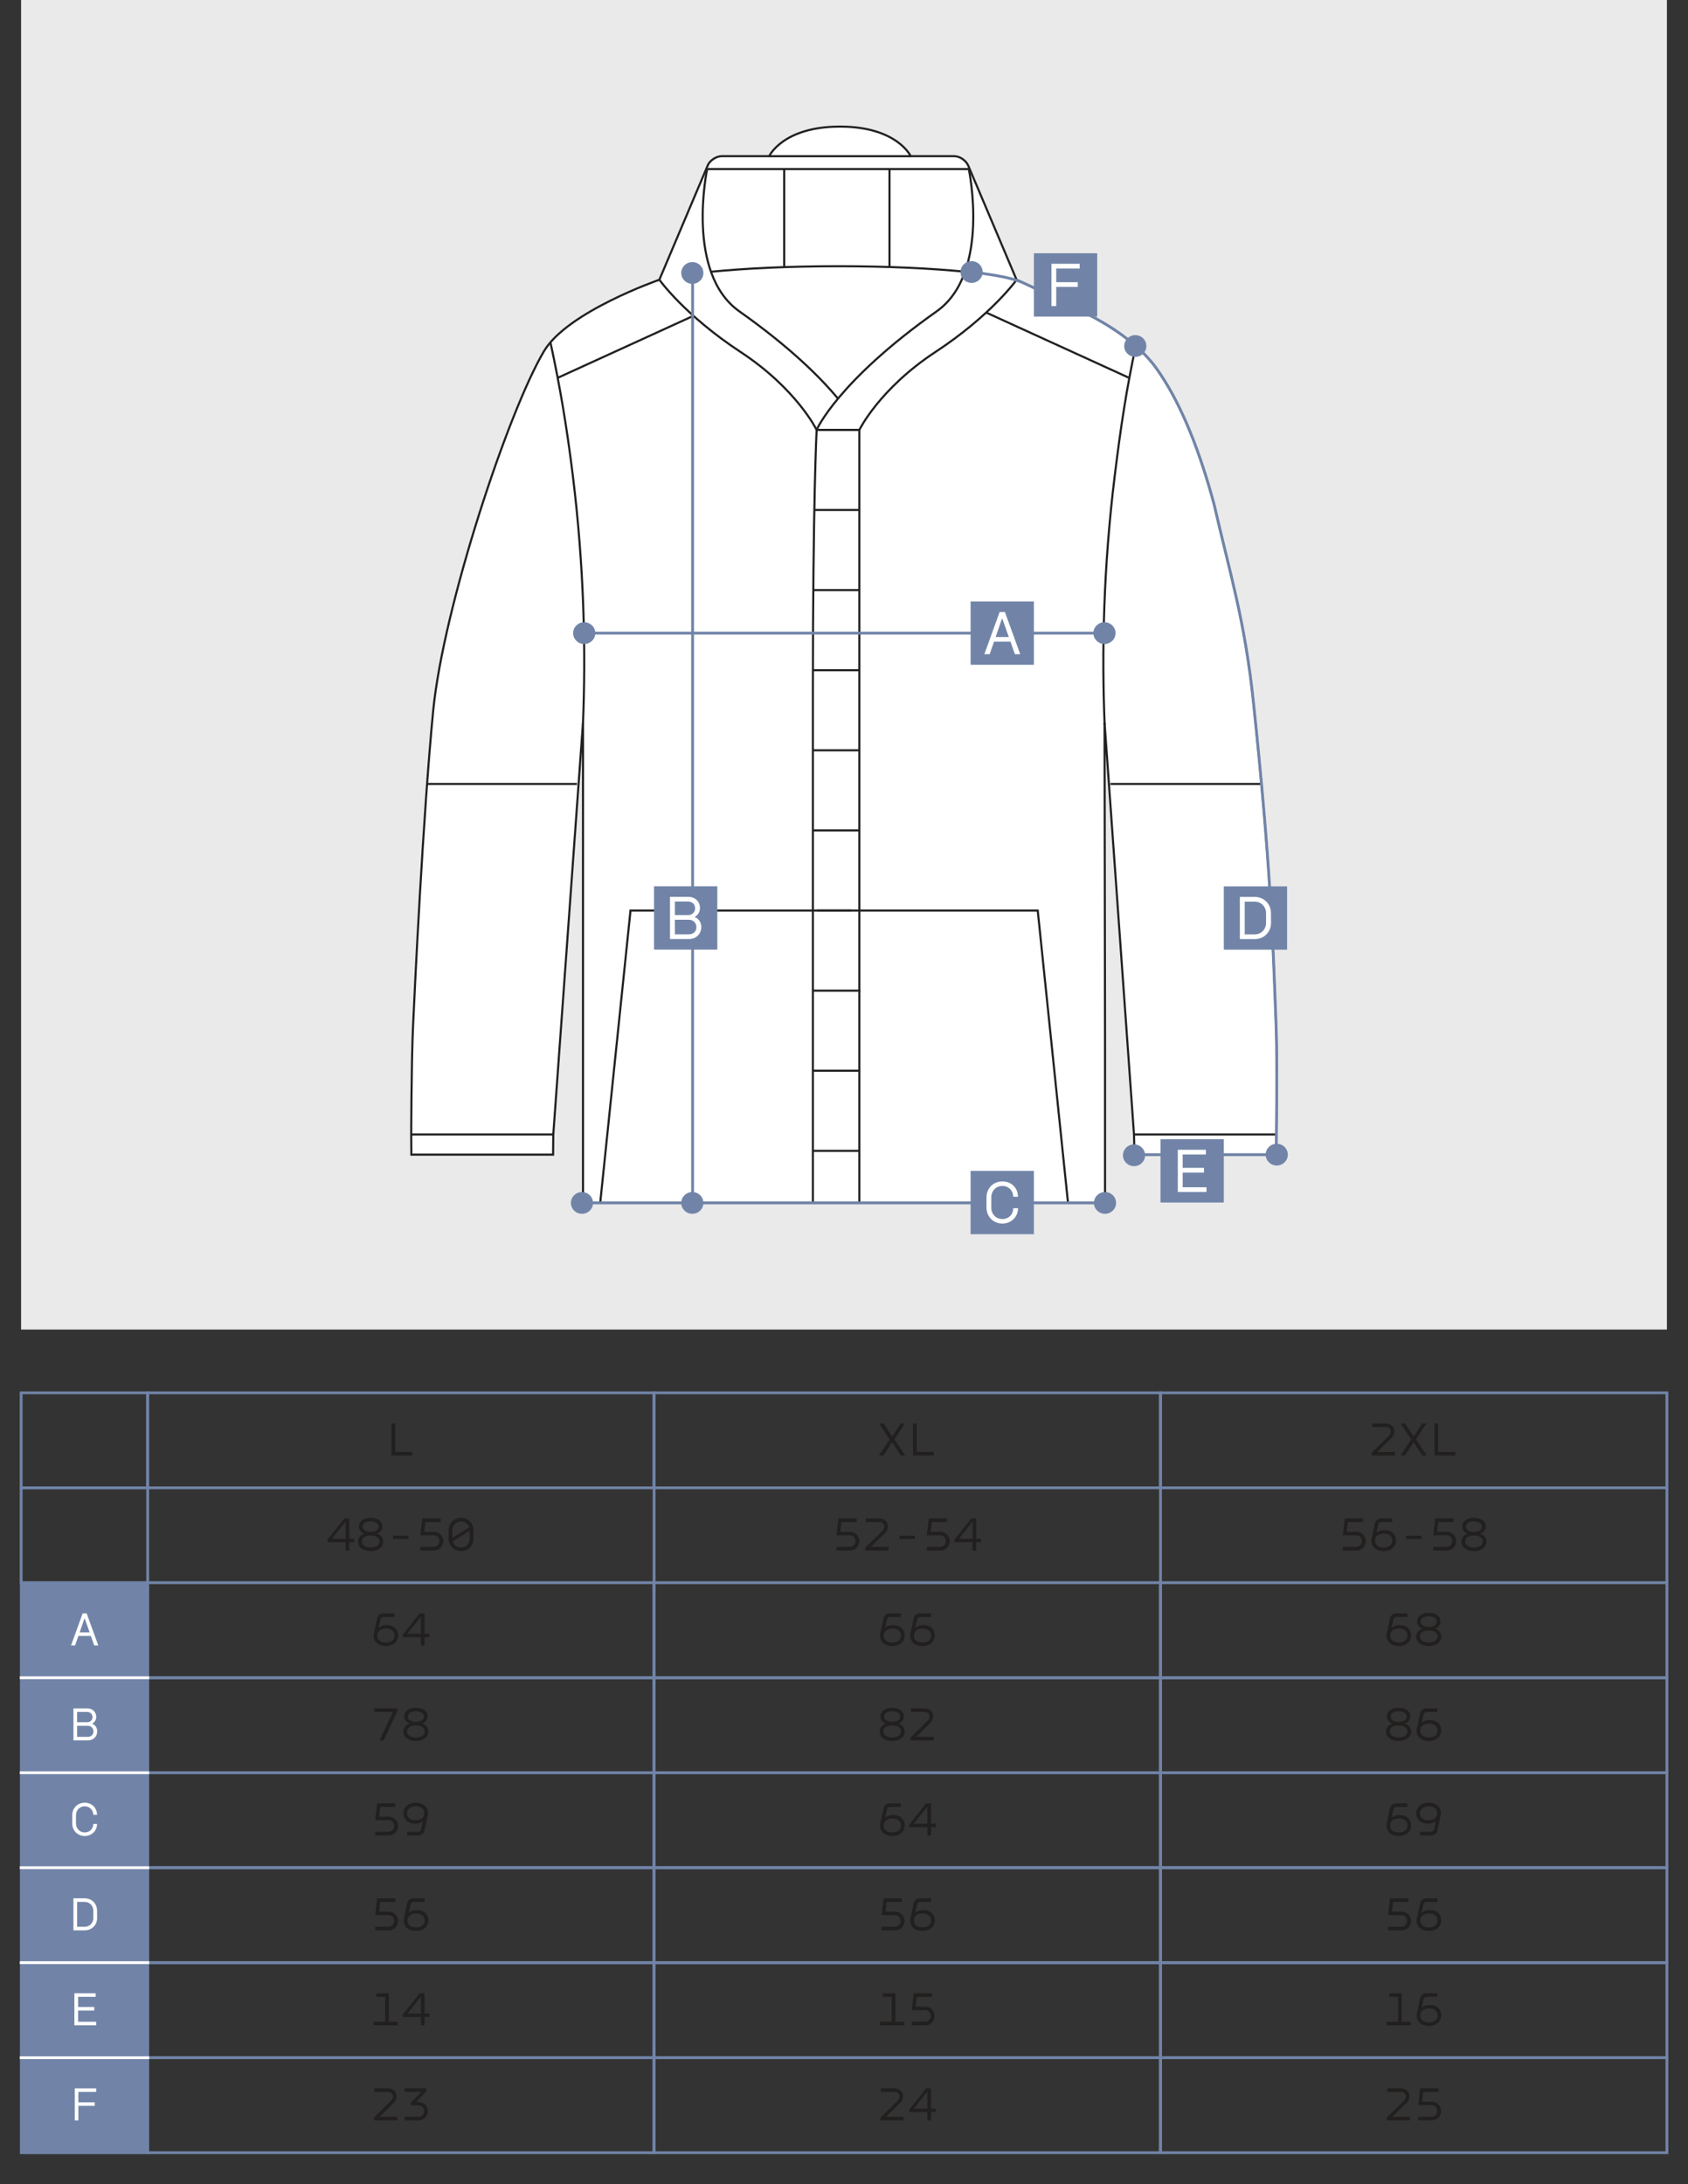 <?xml version="1.0" encoding="UTF-8"?> <svg xmlns="http://www.w3.org/2000/svg" id="_Слой_1" data-name="Слой_1" version="1.1" viewBox="0 0 600 776.25"><rect x="0" y="0" width="600" height="776.25" fill="#333333" stroke="none"/><defs><style> .st0 { fill: #221f1f; } .st1, .st2, .st3, .st4 { stroke-miterlimit: 10; } .st1, .st2, .st4 { fill: none; } .st1, .st3 { stroke: #212121; stroke-width: .75px; } .st5, .st3 { fill: #fff; } .st2 { stroke: #fff; } .st4 { stroke: #7184a8; } .st6 { fill: #7184a8; } .st7 { fill: #eaeaea; } </style></defs><rect class="st7" x="7.5" width="585" height="472.5"></rect><g><path class="st3" d="M453.62,410.34h-50.38l-.16-7.16-10.47-146.4v.1-.09s.18,114.72.18,114.72v55.99h-185.56v-170.71c-2.2,30.51-4.4,61.02-6.6,91.53-1.32,18.29-2.64,36.57-3.96,54.86-.02,2.39-.05,4.78-.07,7.17h-50.38l-.05-7.17s.05-24.73.63-38.15c.57-12.82,3.6-75.88,7.19-112.57,3.6-36.68,26.65-106.23,39.37-127.65,8.37-14.09,41.01-25.39,41.01-25.39l17.16-40.55c.76-1.91,3.12-3.37,5.01-3.37h16.87s4.85-10.51,25.15-10.51,25.15,10.51,25.15,10.51h15.45c1.9,0,4.15,1.41,5.01,3.37l17.17,40.55s8.27,3.7,25.19,12.2c6.64,3.35,17.9,10.07,24.42,19.17,7.45,10.38,14.45,25.8,20.51,48.14,6.01,26.03,11.03,41.79,14.06,70.62,6.12,58.2,6.89,83.54,8.1,116.14.43,11.65,0,44.64,0,44.64Z"></path><path class="st1" d="M195.69,121.85c3.25,14.97,5.75,29.59,7.89,46.92,4.06,32.83,4.7,62.78,3.62,88.89"></path><path class="st1" d="M403.71,122.97c-3.25,14.97-5.3,28.47-7.44,45.8-4.06,32.83-4.7,62.78-3.62,88.89"></path><path class="st1" d="M290.27,152.78s-1.33,25.4-1.33,93.27v181.31"></path><line class="st1" x1="305.46" y1="427.36" x2="305.46" y2="152.78"></line><line class="st1" x1="146.18" y1="403.18" x2="196.68" y2="403.18"></line><path class="st1" d="M290.41,152.78h15.05s7.09-14.58,27.05-27.7c19.96-13.12,28.84-25.65,28.84-25.65"></path><path class="st1" d="M305.32,152.78h-15.05s-7.09-14.58-27.05-27.7c-19.96-13.12-28.84-25.65-28.84-25.65"></path><line class="st1" x1="289.67" y1="181.24" x2="305.46" y2="181.24"></line><line class="st1" x1="289.09" y1="209.71" x2="305.46" y2="209.71"></line><line class="st1" x1="288.94" y1="238.18" x2="305.46" y2="238.18"></line><line class="st1" x1="288.94" y1="266.65" x2="305.32" y2="266.65"></line><line class="st1" x1="289.13" y1="295.12" x2="305.36" y2="295.12"></line><polyline class="st1" points="302.56 323.59 285.69 323.59 224.11 323.59 213.36 427.36"></polyline><polyline class="st1" points="290.41 323.59 307.28 323.59 368.86 323.59 379.61 427.36"></polyline><line class="st1" x1="288.72" y1="352.06" x2="305.82" y2="352.06"></line><line class="st1" x1="288.94" y1="380.52" x2="305.46" y2="380.52"></line><line class="st1" x1="288.94" y1="408.99" x2="305.46" y2="408.99"></line><line class="st1" x1="151.77" y1="278.61" x2="205.06" y2="278.61"></line><line class="st1" x1="453.58" y1="403.18" x2="403.09" y2="403.18"></line><line class="st1" x1="448" y1="278.61" x2="394.71" y2="278.61"></line><line class="st1" x1="198.36" y1="134.22" x2="246.47" y2="112.24"></line><line class="st1" x1="401.21" y1="134.22" x2="350.54" y2="111.08"></line><line class="st1" x1="278.73" y1="60.07" x2="278.73" y2="95"></line><line class="st1" x1="316.17" y1="60.07" x2="316.17" y2="94.96"></line><path class="st1" d="M290.27,152.78s7.36-17.18,42.65-42.12c19.32-13.65,11.44-50.58,11.44-50.58"></path><path class="st1" d="M297.86,141.66c-6.18-7.44-16.93-18.2-35.06-31.01-19.32-13.65-11.44-50.58-11.44-50.58"></path><line class="st1" x1="251.36" y1="60.07" x2="344.36" y2="60.07"></line><path class="st1" d="M343.11,96.57c-12.25-1.22-27.97-1.96-45.11-1.96s-33.09.75-45.38,1.98"></path><line class="st3" x1="323.72" y1="55.51" x2="273.43" y2="55.51"></line></g><path class="st4" d="M403.25,410.34h50.38s.43-32.99,0-44.64c-1.21-32.6-1.98-57.94-8.1-116.14-3.03-28.83-8.05-44.59-14.06-70.62-6.06-22.34-13.06-37.76-20.51-48.14-6.53-9.1-17.78-15.83-24.42-19.17-11.25-5.66-18.68-9.19-22.4-10.92-1.82-.85-5.37-2.43-18.79-4.04"></path><line class="st4" x1="208.58" y1="225" x2="392.58" y2="225"></line><line class="st4" x1="246.18" y1="426.22" x2="246.18" y2="97.01"></line><line class="st4" x1="206.86" y1="427.5" x2="392.77" y2="427.5"></line><ellipse class="st6" cx="392.58" cy="225" rx="3.94" ry="3.87"></ellipse><ellipse class="st6" cx="207.66" cy="225" rx="3.94" ry="3.87"></ellipse><ellipse class="st6" cx="345.35" cy="96.67" rx="3.94" ry="3.87"></ellipse><ellipse class="st6" cx="403.54" cy="122.97" rx="3.94" ry="3.87"></ellipse><ellipse class="st6" cx="246.09" cy="97.01" rx="3.94" ry="3.87"></ellipse><ellipse class="st6" cx="246.09" cy="427.5" rx="3.94" ry="3.87"></ellipse><ellipse class="st6" cx="206.86" cy="427.5" rx="3.94" ry="3.87"></ellipse><ellipse class="st6" cx="403.09" cy="410.57" rx="3.94" ry="3.87"></ellipse><ellipse class="st6" cx="453.82" cy="410.34" rx="3.94" ry="3.87"></ellipse><ellipse class="st6" cx="392.77" cy="427.5" rx="3.94" ry="3.87"></ellipse><g><rect class="st6" x="412.5" y="404.86" width="22.5" height="22.5"></rect><path class="st5" d="M418.66,408.61h9.96v1.68h-8.24v4.75h7.57v1.68h-7.57v5.22h8.46v1.68h-10.19v-15Z"></path></g><g><rect class="st6" x="435" y="315" width="22.5" height="22.5"></rect><path class="st5" d="M451.77,324.55l.02,3.4c.02,3.22-2.42,5.8-5.82,5.8h-5.26v-15h5.26c3.4,0,5.8,2.57,5.8,5.8ZM442.43,320.43v11.64h3.54c2.4,0,4.05-1.86,4.05-4.12v-3.4c0-2.24-1.66-4.12-4.05-4.12h-3.54Z"></path></g><g><rect class="st6" x="345" y="213.75" width="22.5" height="22.5"></rect><path class="st5" d="M359.16,228.04h-5.84l-1.54,4.46h-1.9l5.44-15h1.88l5.44,15h-1.9l-1.57-4.46ZM358.58,226.39l-2.31-6.54h-.11l-2.26,6.54h4.68Z"></path></g><g><rect class="st6" x="367.5" y="90" width="22.5" height="22.5"></rect><path class="st5" d="M373.74,93.75h10.03v1.68h-8.33v4.86h7.66v1.66h-7.66v6.81h-1.7v-15Z"></path></g><g><rect class="st6" x="232.47" y="314.97" width="22.5" height="22.5"></rect><path class="st5" d="M244.67,318.72c2.31,0,4.14,1.61,4.14,3.96,0,1.37-.65,2.51-1.86,3.16v.07c1.48.6,2.33,1.93,2.33,3.58,0,2.37-1.84,4.23-4.32,4.23h-6.81v-15h6.52ZM244.61,325.21c1.41,0,2.48-1.03,2.48-2.4,0-1.43-1.12-2.42-2.48-2.42h-4.72v4.81h4.72ZM244.96,332.04c1.48,0,2.58-1.07,2.58-2.55s-1.14-2.62-2.64-2.62h-5.02v5.17h5.08Z"></path></g><g><rect class="st6" x="345" y="416.11" width="22.5" height="22.5"></rect><path class="st5" d="M350.65,429.19v-3.66c0-3.25,2.41-5.67,5.65-5.67s5.52,2.31,5.54,5.45h-1.68c-.02-2.22-1.7-3.84-3.86-3.84-2.26,0-3.94,1.72-3.94,4.05v3.66c0,2.33,1.68,4.05,3.94,4.05s3.84-1.68,3.86-3.84h1.7c0,3.08-2.41,5.45-5.56,5.45s-5.65-2.41-5.65-5.67Z"></path></g><rect class="st6" x="7.59" y="562.5" width="44.91" height="202.53"></rect><polygon class="st4" points="37.5 562.5 22.55 562.5 7.59 562.5 7.59 630.01 7.59 697.52 7.59 765.03 22.55 765.03 37.5 765.03 52.46 765.03 52.46 697.52 52.46 630.01 52.46 562.5 37.5 562.5"></polygon><path class="st5" d="M26.44,708.38h7.56v1.27h-6.25v3.6h5.75v1.28h-5.75v3.96h6.42v1.28h-7.73v-11.39Z"></path><path class="st5" d="M26.56,742.17h7.62v1.27h-6.32v3.69h5.81v1.26h-5.81v5.17h-1.29v-11.39Z"></path><g><path class="st0" d="M138.23,718.5h3.16v1.28h-8.57v-1.28h4.11v-8.84h-3.13v-1.27h4.42v10.11Z"></path><path class="st0" d="M150.91,715.61h1.75v1.21h-1.75v2.96h-1.31v-2.96h-6.41v-.92l5.98-7.51h1.73v7.22ZM149.61,715.61v-6.07l-4.81,6.07h4.81Z"></path></g><polygon class="st4" points="212.47 697.5 192.47 697.5 172.47 697.5 152.47 697.5 132.47 697.5 112.46 697.5 92.46 697.5 72.46 697.5 52.46 697.5 52.46 708.75 52.46 720 52.46 731.25 72.46 731.25 92.46 731.25 112.46 731.25 132.47 731.25 152.47 731.25 172.47 731.25 192.47 731.25 212.47 731.25 232.47 731.25 232.47 720 232.47 708.75 232.47 697.5 212.47 697.5"></polygon><path class="st0" d="M140.46,505.88v10.11h6.09v1.28h-7.39v-11.39h1.31Z"></path><polygon class="st4" points="212.47 495 192.47 495 172.47 495 152.47 495 132.47 495 112.46 495 92.46 495 72.46 495 52.46 495 52.46 506.25 52.46 517.5 52.46 528.75 72.46 528.75 92.46 528.75 112.46 528.75 132.47 528.75 152.47 528.75 172.47 528.75 192.47 528.75 212.47 528.75 232.47 528.75 232.47 517.5 232.47 506.25 232.47 495 212.47 495"></polygon><g><path class="st0" d="M124.14,546.86h1.75v1.21h-1.75v2.96h-1.31v-2.96h-6.41v-.92l5.98-7.51h1.73v7.22ZM122.83,546.86v-6.07l-4.81,6.07h4.81Z"></path><path class="st0" d="M129.49,545.06v-.03c-1.22-.46-1.9-1.41-1.9-2.55,0-1.95,1.84-3.06,4.15-3.06s4.18,1.09,4.18,3.06c0,1.14-.68,2.09-1.92,2.55v.03c1.36.44,2.21,1.45,2.21,2.8,0,2.12-1.99,3.37-4.47,3.37s-4.44-1.26-4.44-3.37c0-1.29.78-2.33,2.19-2.8ZM131.74,549.97c1.8,0,3.16-.78,3.16-2.16s-1.38-2.12-3.16-2.12-3.13.75-3.13,2.12,1.39,2.16,3.13,2.16ZM131.76,544.43c1.6,0,2.86-.65,2.86-1.87s-1.22-1.89-2.87-1.89-2.84.66-2.84,1.89,1.26,1.85,2.86,1.87Z"></path><path class="st0" d="M145.22,545.75v1.17h-5.51v-1.17h5.51Z"></path><path class="st0" d="M156.63,540.91h-5.42l-.39,3.47h3.33c2.16,0,3.4,1.58,3.4,3.31s-1.26,3.33-3.4,3.33h-4.73v-1.28h4.69c1.27,0,2.06-.95,2.07-2.06.02-1.09-.77-2.07-2.07-2.07h-4.67l.68-5.98h6.51v1.27Z"></path><path class="st0" d="M163.88,551.24c-2.53,0-4.42-1.9-4.42-4.47v-2.89c0-2.57,1.89-4.47,4.42-4.47s4.4,1.9,4.4,4.47l.02,2.89c.02,2.57-1.89,4.47-4.42,4.47ZM166.79,542.8c-.41-1.26-1.53-2.11-2.91-2.11-1.75,0-3.08,1.36-3.08,3.2v2.65l5.98-3.74ZM163.88,549.97c1.75,0,3.08-1.36,3.08-3.2v-2.79l-6.02,3.77c.37,1.31,1.51,2.21,2.94,2.21Z"></path></g><g><path class="st0" d="M140.56,642.16h-5.42l-.39,3.47h3.33c2.16,0,3.4,1.58,3.4,3.31s-1.26,3.33-3.4,3.33h-4.73v-1.28h4.69c1.27,0,2.06-.95,2.07-2.06.02-1.09-.77-2.07-2.07-2.07h-4.67l.68-5.98h6.51v1.27Z"></path><path class="st0" d="M152.02,645.25l-1.12,5.2c-.24,1.12-.99,1.82-2.46,1.82h-3.72v-1.28h3.71c.66,0,1.1-.25,1.26-.92l.65-2.86h-.05c-.75.58-1.75.9-2.74.9-2.5.02-4.16-1.45-4.16-3.69s1.84-3.76,4.35-3.76c2.67,0,4.4,1.5,4.4,3.72,0,.29-.03.58-.1.85ZM147.72,641.94c-1.82,0-3.04.97-3.04,2.5s1.24,2.46,3.06,2.46,3.09-.93,3.09-2.5-1.14-2.46-3.11-2.46Z"></path></g><polygon class="st4" points="212.47 630 192.47 630 172.47 630 152.47 630 132.47 630 112.46 630 92.46 630 72.46 630 52.46 630 52.46 641.25 52.46 652.5 52.46 663.75 72.46 663.75 92.46 663.75 112.46 663.75 132.47 663.75 152.47 663.75 172.47 663.75 192.47 663.75 212.47 663.75 232.47 663.75 232.47 652.5 232.47 641.25 232.47 630 212.47 630"></polygon><g><path class="st0" d="M140.56,675.91h-5.42l-.39,3.47h3.33c2.16,0,3.4,1.58,3.4,3.31s-1.26,3.33-3.4,3.33h-4.73v-1.28h4.69c1.27,0,2.06-.95,2.07-2.06.02-1.09-.77-2.07-2.07-2.07h-4.67l.68-5.98h6.51v1.27Z"></path><path class="st0" d="M143.62,681.65l1.12-5.2c.24-1.12.99-1.82,2.46-1.82h3.72v1.27h-3.71c-.66,0-1.1.25-1.26.92l-.65,2.86h.05c.75-.58,1.75-.9,2.74-.9,2.5-.02,4.16,1.44,4.16,3.69s-1.84,3.76-4.35,3.76c-2.67,0-4.4-1.5-4.4-3.72,0-.29.03-.58.1-.85ZM147.92,684.97c1.82,0,3.04-.97,3.04-2.5s-1.24-2.46-3.06-2.46-3.09.93-3.09,2.5,1.14,2.46,3.11,2.46Z"></path></g><polygon class="st4" points="212.47 663.75 192.47 663.75 172.47 663.75 152.47 663.75 132.47 663.75 112.46 663.75 92.46 663.75 72.46 663.75 52.46 663.75 52.46 675 52.46 686.25 52.46 697.5 72.46 697.5 92.46 697.5 112.46 697.5 132.47 697.5 152.47 697.5 172.47 697.5 192.47 697.5 212.47 697.5 232.47 697.5 232.47 686.25 232.47 675 232.47 663.75 212.47 663.75"></polygon><g><path class="st0" d="M132.91,580.4l1.12-5.2c.24-1.12.99-1.82,2.46-1.82h3.72v1.27h-3.71c-.66,0-1.1.25-1.26.92l-.65,2.86h.05c.75-.58,1.75-.9,2.74-.9,2.5-.02,4.16,1.44,4.16,3.69s-1.84,3.76-4.35,3.76c-2.67,0-4.4-1.5-4.4-3.72,0-.29.03-.58.1-.85ZM137.21,583.72c1.82,0,3.04-.97,3.04-2.5s-1.24-2.46-3.06-2.46-3.09.93-3.09,2.5,1.14,2.46,3.11,2.46Z"></path><path class="st0" d="M150.91,580.61h1.75v1.21h-1.75v2.96h-1.31v-2.96h-6.41v-.92l5.98-7.51h1.73v7.22ZM149.61,580.61v-6.07l-4.81,6.07h4.81Z"></path></g><polygon class="st4" points="212.47 562.46 192.47 562.46 172.47 562.46 152.47 562.46 132.47 562.46 112.46 562.46 92.46 562.46 72.46 562.46 52.46 562.46 52.46 573.73 52.46 584.99 52.46 596.25 72.46 596.25 92.46 596.25 112.46 596.25 132.47 596.25 152.47 596.25 172.47 596.25 192.47 596.25 212.47 596.25 232.47 596.25 232.47 584.99 232.47 573.73 232.47 562.46 212.47 562.46"></polygon><g><path class="st0" d="M136.35,618.52h-1.44l4.76-10.11h-6.58v-1.27h8.11v.99l-4.84,10.4Z"></path><path class="st0" d="M145.56,612.56v-.03c-1.22-.46-1.9-1.41-1.9-2.55,0-1.95,1.84-3.06,4.15-3.06s4.18,1.09,4.18,3.06c0,1.14-.68,2.09-1.92,2.55v.03c1.36.44,2.21,1.45,2.21,2.8,0,2.12-1.99,3.37-4.47,3.37s-4.44-1.26-4.44-3.37c0-1.29.78-2.33,2.19-2.8ZM147.8,617.47c1.8,0,3.16-.78,3.16-2.16s-1.38-2.12-3.16-2.12-3.13.75-3.13,2.12,1.39,2.16,3.13,2.16ZM147.82,611.93c1.6,0,2.86-.65,2.86-1.87s-1.22-1.89-2.87-1.89-2.84.66-2.84,1.89,1.26,1.85,2.86,1.87Z"></path></g><g><path class="st0" d="M139.03,746.52c1.14-1.12.76-3.08-1.19-3.08h-4.76v-1.27h4.79c3.21,0,3.96,3.31,2.04,5.18l-5.01,4.93h6.29v1.28h-8.28v-.99l6.12-6.05Z"></path><path class="st0" d="M147.91,747.03h.85c1.89,0,3.31,1.39,3.31,3.23s-1.44,3.3-3.33,3.3h-4.86v-1.28h4.81c1.16,0,2.06-.88,2.06-2.02s-.9-2.04-2.06-2.04h-2.65v-.93l3.67-3.84h-5.83v-1.27h7.68v.97l-3.65,3.89Z"></path></g><g><path class="st0" d="M318.25,718.5h3.16v1.28h-8.57v-1.28h4.11v-8.84h-3.13v-1.27h4.42v10.11Z"></path><path class="st0" d="M331.28,709.66h-5.42l-.39,3.47h3.33c2.16,0,3.4,1.58,3.4,3.31s-1.26,3.33-3.4,3.33h-4.73v-1.28h4.69c1.27,0,2.06-.95,2.07-2.06.02-1.09-.77-2.07-2.07-2.07h-4.67l.68-5.98h6.51v1.27Z"></path></g><g><path class="st0" d="M317.12,510.51h.03l3.01-4.62h1.5l-3.74,5.61,3.86,5.78h-1.62l-3.04-4.69h-.05l-3.06,4.69h-1.6l3.84-5.71-3.76-5.68h1.61l3.01,4.62Z"></path><path class="st0" d="M325.83,505.88v10.11h6.09v1.28h-7.39v-11.39h1.31Z"></path></g><g><path class="st0" d="M304.51,540.91h-5.42l-.39,3.47h3.33c2.16,0,3.4,1.58,3.4,3.31s-1.26,3.33-3.4,3.33h-4.73v-1.28h4.69c1.27,0,2.06-.95,2.07-2.06.02-1.09-.77-2.07-2.07-2.07h-4.67l.68-5.98h6.51v1.27Z"></path><path class="st0" d="M313.69,543.99c1.14-1.12.76-3.08-1.19-3.08h-4.76v-1.27h4.79c3.21,0,3.96,3.31,2.04,5.18l-5.01,4.93h6.29v1.28h-8.28v-.99l6.12-6.05Z"></path><path class="st0" d="M325.23,545.75v1.17h-5.51v-1.17h5.51Z"></path><path class="st0" d="M336.64,540.91h-5.42l-.39,3.47h3.33c2.16,0,3.4,1.58,3.4,3.31s-1.26,3.33-3.4,3.33h-4.73v-1.28h4.69c1.27,0,2.06-.95,2.07-2.06.02-1.09-.77-2.07-2.07-2.07h-4.67l.68-5.98h6.51v1.27Z"></path><path class="st0" d="M346.99,546.86h1.75v1.21h-1.75v2.96h-1.31v-2.96h-6.41v-.92l5.98-7.51h1.73v7.22ZM345.68,546.86v-6.07l-4.81,6.07h4.81Z"></path></g><g><path class="st0" d="M312.93,647.9l1.12-5.2c.24-1.12.99-1.82,2.46-1.82h3.72v1.27h-3.71c-.66,0-1.1.25-1.26.92l-.65,2.86h.05c.75-.58,1.75-.9,2.74-.9,2.5-.02,4.16,1.44,4.16,3.69s-1.84,3.76-4.35,3.76c-2.67,0-4.4-1.5-4.4-3.72,0-.29.03-.58.1-.85ZM317.23,651.22c1.82,0,3.04-.97,3.04-2.5s-1.24-2.46-3.06-2.46-3.09.93-3.09,2.5,1.14,2.46,3.11,2.46Z"></path><path class="st0" d="M330.93,648.11h1.75v1.21h-1.75v2.96h-1.31v-2.96h-6.41v-.92l5.98-7.51h1.73v7.22ZM329.62,648.11v-6.07l-4.81,6.07h4.81Z"></path></g><g><path class="st0" d="M320.57,675.91h-5.42l-.39,3.47h3.33c2.16,0,3.4,1.58,3.4,3.31s-1.26,3.33-3.4,3.33h-4.73v-1.28h4.69c1.27,0,2.06-.95,2.07-2.06.02-1.09-.77-2.07-2.07-2.07h-4.67l.68-5.98h6.51v1.27Z"></path><path class="st0" d="M323.64,681.65l1.12-5.2c.24-1.12.99-1.82,2.46-1.82h3.72v1.27h-3.71c-.66,0-1.1.25-1.26.92l-.65,2.86h.05c.75-.58,1.75-.9,2.74-.9,2.5-.02,4.16,1.44,4.16,3.69s-1.84,3.76-4.35,3.76c-2.67,0-4.4-1.5-4.4-3.72,0-.29.03-.58.1-.85ZM327.94,684.97c1.82,0,3.04-.97,3.04-2.5s-1.24-2.46-3.06-2.46-3.09.93-3.09,2.5,1.14,2.46,3.11,2.46Z"></path></g><g><path class="st0" d="M312.93,580.4l1.12-5.2c.24-1.12.99-1.82,2.46-1.82h3.72v1.27h-3.71c-.66,0-1.1.25-1.26.92l-.65,2.86h.05c.75-.58,1.75-.9,2.74-.9,2.5-.02,4.16,1.44,4.16,3.69s-1.84,3.76-4.35,3.76c-2.67,0-4.4-1.5-4.4-3.72,0-.29.03-.58.1-.85ZM317.23,583.72c1.82,0,3.04-.97,3.04-2.5s-1.24-2.46-3.06-2.46-3.09.93-3.09,2.5,1.14,2.46,3.11,2.46Z"></path><path class="st0" d="M323.64,580.4l1.12-5.2c.24-1.12.99-1.82,2.46-1.82h3.72v1.27h-3.71c-.66,0-1.1.25-1.26.92l-.65,2.86h.05c.75-.58,1.75-.9,2.74-.9,2.5-.02,4.16,1.44,4.16,3.69s-1.84,3.76-4.35,3.76c-2.67,0-4.4-1.5-4.4-3.72,0-.29.03-.58.1-.85ZM327.94,583.72c1.82,0,3.04-.97,3.04-2.5s-1.24-2.46-3.06-2.46-3.09.93-3.09,2.5,1.14,2.46,3.11,2.46Z"></path></g><g><path class="st0" d="M314.86,612.56v-.03c-1.22-.46-1.9-1.41-1.9-2.55,0-1.95,1.84-3.06,4.15-3.06s4.18,1.09,4.18,3.06c0,1.14-.68,2.09-1.92,2.55v.03c1.36.44,2.21,1.45,2.21,2.8,0,2.12-1.99,3.37-4.47,3.37s-4.44-1.26-4.44-3.37c0-1.29.78-2.33,2.19-2.8ZM317.11,617.47c1.8,0,3.16-.78,3.16-2.16s-1.38-2.12-3.16-2.12-3.13.75-3.13,2.12,1.39,2.16,3.13,2.16ZM317.12,611.93c1.6,0,2.86-.65,2.86-1.87s-1.22-1.89-2.87-1.89-2.84.66-2.84,1.89,1.26,1.85,2.86,1.87Z"></path><path class="st0" d="M329.76,611.49c1.14-1.12.76-3.08-1.19-3.08h-4.76v-1.27h4.79c3.21,0,3.96,3.31,2.04,5.18l-5.01,4.93h6.29v1.28h-8.28v-.99l6.12-6.05Z"></path></g><g><path class="st0" d="M319.05,746.52c1.14-1.12.76-3.08-1.19-3.08h-4.76v-1.27h4.79c3.21,0,3.96,3.31,2.04,5.18l-5.01,4.93h6.29v1.28h-8.28v-.99l6.12-6.05Z"></path><path class="st0" d="M330.93,749.39h1.75v1.21h-1.75v2.96h-1.31v-2.96h-6.41v-.92l5.98-7.51h1.73v7.22ZM329.62,749.39v-6.07l-4.81,6.07h4.81Z"></path></g><g><path class="st0" d="M498.26,718.5h3.16v1.28h-8.57v-1.28h4.11v-8.84h-3.13v-1.27h4.42v10.11Z"></path><path class="st0" d="M503.65,715.4l1.12-5.2c.24-1.12.99-1.82,2.46-1.82h3.72v1.27h-3.71c-.66,0-1.1.25-1.26.92l-.65,2.86h.05c.75-.58,1.75-.9,2.74-.9,2.5-.02,4.16,1.44,4.16,3.69s-1.84,3.76-4.35,3.76c-2.67,0-4.4-1.5-4.4-3.72,0-.29.03-.58.1-.85ZM507.95,718.72c1.82,0,3.04-.97,3.04-2.5s-1.24-2.46-3.06-2.46-3.09.93-3.09,2.5,1.14,2.46,3.11,2.46Z"></path></g><g><path class="st0" d="M493.7,510.24c1.14-1.12.76-3.08-1.19-3.08h-4.76v-1.27h4.79c3.21,0,3.96,3.31,2.04,5.18l-5.01,4.93h6.29v1.28h-8.28v-.99l6.12-6.05Z"></path><path class="st0" d="M502.49,510.51h.03l3.01-4.62h1.5l-3.74,5.61,3.86,5.78h-1.62l-3.04-4.69h-.05l-3.06,4.69h-1.6l3.84-5.71-3.76-5.68h1.61l3.01,4.62Z"></path><path class="st0" d="M511.2,505.88v10.11h6.09v1.28h-7.39v-11.39h1.31Z"></path></g><g><path class="st0" d="M484.52,540.91h-5.42l-.39,3.47h3.33c2.16,0,3.4,1.58,3.4,3.31s-1.26,3.33-3.4,3.33h-4.73v-1.28h4.69c1.27,0,2.06-.95,2.07-2.06.02-1.09-.77-2.07-2.07-2.07h-4.67l.68-5.98h6.51v1.27Z"></path><path class="st0" d="M487.58,546.65l1.12-5.2c.24-1.12.99-1.82,2.46-1.82h3.72v1.27h-3.71c-.66,0-1.1.25-1.26.92l-.65,2.86h.05c.75-.58,1.75-.9,2.74-.9,2.5-.02,4.16,1.44,4.16,3.69s-1.84,3.76-4.35,3.76c-2.67,0-4.4-1.5-4.4-3.72,0-.29.03-.58.1-.85ZM491.88,549.97c1.82,0,3.04-.97,3.04-2.5s-1.24-2.46-3.06-2.46-3.09.93-3.09,2.5,1.14,2.46,3.11,2.46Z"></path><path class="st0" d="M505.25,545.75v1.17h-5.51v-1.17h5.51Z"></path><path class="st0" d="M516.65,540.91h-5.42l-.39,3.47h3.33c2.16,0,3.4,1.58,3.4,3.31s-1.26,3.33-3.4,3.33h-4.73v-1.28h4.69c1.27,0,2.06-.95,2.07-2.06.02-1.09-.77-2.07-2.07-2.07h-4.67l.68-5.98h6.51v1.27Z"></path><path class="st0" d="M521.65,545.06v-.03c-1.22-.46-1.9-1.41-1.9-2.55,0-1.95,1.84-3.06,4.15-3.06s4.18,1.09,4.18,3.06c0,1.14-.68,2.09-1.92,2.55v.03c1.36.44,2.21,1.45,2.21,2.8,0,2.12-1.99,3.37-4.47,3.37s-4.44-1.26-4.44-3.37c0-1.29.78-2.33,2.19-2.8ZM523.9,549.97c1.8,0,3.16-.78,3.16-2.16s-1.38-2.12-3.16-2.12-3.13.75-3.13,2.12,1.39,2.16,3.13,2.16ZM523.91,544.43c1.6,0,2.86-.65,2.86-1.87s-1.22-1.89-2.87-1.89-2.84.66-2.84,1.89,1.26,1.85,2.86,1.87Z"></path></g><g><path class="st0" d="M492.94,647.9l1.12-5.2c.24-1.12.99-1.82,2.46-1.82h3.72v1.27h-3.71c-.66,0-1.1.25-1.26.92l-.65,2.86h.05c.75-.58,1.75-.9,2.74-.9,2.5-.02,4.16,1.44,4.16,3.69s-1.84,3.76-4.35,3.76c-2.67,0-4.4-1.5-4.4-3.72,0-.29.03-.58.1-.85ZM497.24,651.22c1.82,0,3.04-.97,3.04-2.5s-1.24-2.46-3.06-2.46-3.09.93-3.09,2.5,1.14,2.46,3.11,2.46Z"></path><path class="st0" d="M512.05,645.25l-1.12,5.2c-.24,1.12-.99,1.82-2.46,1.82h-3.72v-1.28h3.71c.66,0,1.1-.25,1.26-.92l.65-2.86h-.05c-.75.58-1.75.9-2.74.9-2.5.02-4.16-1.45-4.16-3.69s1.84-3.76,4.35-3.76c2.67,0,4.4,1.5,4.4,3.72,0,.29-.03.58-.1.85ZM507.75,641.94c-1.82,0-3.04.97-3.04,2.5s1.24,2.46,3.06,2.46,3.09-.93,3.09-2.5-1.14-2.46-3.11-2.46Z"></path></g><g><path class="st0" d="M500.59,675.91h-5.42l-.39,3.47h3.33c2.16,0,3.4,1.58,3.4,3.31s-1.26,3.33-3.4,3.33h-4.73v-1.28h4.69c1.27,0,2.06-.95,2.07-2.06.02-1.09-.77-2.07-2.07-2.07h-4.67l.68-5.98h6.51v1.27Z"></path><path class="st0" d="M503.65,681.65l1.12-5.2c.24-1.12.99-1.82,2.46-1.82h3.72v1.27h-3.71c-.66,0-1.1.25-1.26.92l-.65,2.86h.05c.75-.58,1.75-.9,2.74-.9,2.5-.02,4.16,1.44,4.16,3.69s-1.84,3.76-4.35,3.76c-2.67,0-4.4-1.5-4.4-3.72,0-.29.03-.58.1-.85ZM507.95,684.97c1.82,0,3.04-.97,3.04-2.5s-1.24-2.46-3.06-2.46-3.09.93-3.09,2.5,1.14,2.46,3.11,2.46Z"></path></g><g><path class="st0" d="M492.94,580.4l1.12-5.2c.24-1.12.99-1.82,2.46-1.82h3.72v1.27h-3.71c-.66,0-1.1.25-1.26.92l-.65,2.86h.05c.75-.58,1.75-.9,2.74-.9,2.5-.02,4.16,1.44,4.16,3.69s-1.84,3.76-4.35,3.76c-2.67,0-4.4-1.5-4.4-3.72,0-.29.03-.58.1-.85ZM497.24,583.72c1.82,0,3.04-.97,3.04-2.5s-1.24-2.46-3.06-2.46-3.09.93-3.09,2.5,1.14,2.46,3.11,2.46Z"></path><path class="st0" d="M505.59,578.81v-.03c-1.22-.46-1.9-1.41-1.9-2.55,0-1.95,1.84-3.06,4.15-3.06s4.18,1.09,4.18,3.06c0,1.14-.68,2.09-1.92,2.55v.03c1.36.44,2.21,1.45,2.21,2.8,0,2.12-1.99,3.37-4.47,3.37s-4.44-1.26-4.44-3.37c0-1.29.78-2.33,2.19-2.8ZM507.83,583.72c1.8,0,3.16-.78,3.16-2.16s-1.38-2.12-3.16-2.12-3.13.75-3.13,2.12,1.39,2.16,3.13,2.16ZM507.85,578.18c1.6,0,2.86-.65,2.86-1.87s-1.22-1.89-2.87-1.89-2.84.66-2.84,1.89,1.26,1.85,2.86,1.87Z"></path></g><g><path class="st0" d="M494.88,612.56v-.03c-1.22-.46-1.9-1.41-1.9-2.55,0-1.95,1.84-3.06,4.15-3.06s4.18,1.09,4.18,3.06c0,1.14-.68,2.09-1.92,2.55v.03c1.36.44,2.21,1.45,2.21,2.8,0,2.12-1.99,3.37-4.47,3.37s-4.44-1.26-4.44-3.37c0-1.29.78-2.33,2.19-2.8ZM497.12,617.47c1.8,0,3.16-.78,3.16-2.16s-1.38-2.12-3.16-2.12-3.13.75-3.13,2.12,1.39,2.16,3.13,2.16ZM497.14,611.93c1.6,0,2.86-.65,2.86-1.87s-1.22-1.89-2.87-1.89-2.84.66-2.84,1.89,1.26,1.85,2.86,1.87Z"></path><path class="st0" d="M503.65,614.15l1.12-5.2c.24-1.12.99-1.82,2.46-1.82h3.72v1.27h-3.71c-.66,0-1.1.25-1.26.92l-.65,2.86h.05c.75-.58,1.75-.9,2.74-.9,2.5-.02,4.16,1.44,4.16,3.69s-1.84,3.76-4.35,3.76c-2.67,0-4.4-1.5-4.4-3.72,0-.29.03-.58.1-.85ZM507.95,617.47c1.82,0,3.04-.97,3.04-2.5s-1.24-2.46-3.06-2.46-3.09.93-3.09,2.5,1.14,2.46,3.11,2.46Z"></path></g><g><path class="st0" d="M499.06,746.52c1.14-1.12.76-3.08-1.19-3.08h-4.76v-1.27h4.79c3.21,0,3.96,3.31,2.04,5.18l-5.01,4.93h6.29v1.28h-8.28v-.99l6.12-6.05Z"></path><path class="st0" d="M511.3,743.44h-5.42l-.39,3.47h3.33c2.16,0,3.4,1.58,3.4,3.31s-1.26,3.33-3.4,3.33h-4.73v-1.28h4.69c1.27,0,2.06-.95,2.07-2.06.02-1.09-.77-2.07-2.07-2.07h-4.67l.68-5.98h6.51v1.27Z"></path></g><polygon class="st4" points="212.47 731.28 192.47 731.28 172.47 731.28 152.47 731.28 132.47 731.28 112.46 731.28 92.46 731.28 72.46 731.28 52.46 731.28 52.46 742.53 52.46 753.78 52.46 765.03 72.46 765.03 92.46 765.03 112.46 765.03 132.47 765.03 152.47 765.03 172.47 765.03 192.47 765.03 212.47 765.03 232.47 765.03 232.47 753.78 232.47 742.53 232.47 731.28 212.47 731.28"></polygon><polygon class="st4" points="212.47 596.25 192.47 596.25 172.47 596.25 152.47 596.25 132.47 596.25 112.46 596.25 92.46 596.25 72.46 596.25 52.46 596.25 52.46 607.5 52.46 618.75 52.46 630 72.46 630 92.46 630 112.46 630 132.47 630 152.47 630 172.47 630 192.47 630 212.47 630 232.47 630 232.47 618.75 232.47 607.5 232.47 596.25 212.47 596.25"></polygon><polygon class="st4" points="392.48 697.5 372.48 697.5 352.48 697.5 332.48 697.5 312.48 697.5 292.48 697.5 272.48 697.5 252.47 697.5 232.47 697.5 232.47 708.75 232.47 720 232.47 731.25 252.47 731.25 272.48 731.25 292.48 731.25 312.48 731.25 332.48 731.25 352.48 731.25 372.48 731.25 392.48 731.25 412.49 731.25 412.49 720 412.49 708.75 412.49 697.5 392.48 697.5"></polygon><polygon class="st4" points="392.48 495 372.48 495 352.48 495 332.48 495 312.48 495 292.48 495 272.48 495 252.47 495 232.47 495 232.47 506.25 232.47 517.5 232.47 528.75 252.47 528.75 272.48 528.75 292.48 528.75 312.48 528.75 332.48 528.75 352.48 528.75 372.48 528.75 392.48 528.75 412.49 528.75 412.49 517.5 412.49 506.25 412.49 495 392.48 495"></polygon><polygon class="st4" points="392.48 630 372.48 630 352.48 630 332.48 630 312.48 630 292.48 630 272.48 630 252.47 630 232.47 630 232.47 641.25 232.47 652.5 232.47 663.75 252.47 663.75 272.48 663.75 292.48 663.75 312.48 663.75 332.48 663.75 352.48 663.75 372.48 663.75 392.48 663.75 412.49 663.75 412.49 652.5 412.49 641.25 412.49 630 392.48 630"></polygon><polygon class="st4" points="392.48 663.75 372.48 663.75 352.48 663.75 332.48 663.75 312.48 663.75 292.48 663.75 272.48 663.75 252.47 663.75 232.47 663.75 232.47 675 232.47 686.25 232.47 697.5 252.47 697.5 272.48 697.5 292.48 697.5 312.48 697.5 332.48 697.5 352.48 697.5 372.48 697.5 392.48 697.5 412.49 697.5 412.49 686.25 412.49 675 412.49 663.75 392.48 663.75"></polygon><polygon class="st4" points="392.48 562.46 372.48 562.46 352.48 562.46 332.48 562.46 312.48 562.46 292.48 562.46 272.48 562.46 252.47 562.46 232.47 562.46 232.47 573.73 232.47 584.99 232.47 596.25 252.47 596.25 272.48 596.25 292.48 596.25 312.48 596.25 332.48 596.25 352.48 596.25 372.48 596.25 392.48 596.25 412.49 596.25 412.49 584.99 412.49 573.73 412.49 562.46 392.48 562.46"></polygon><polygon class="st4" points="392.48 731.28 372.48 731.28 352.48 731.28 332.48 731.28 312.48 731.28 292.48 731.28 272.48 731.28 252.47 731.28 232.47 731.28 232.47 742.53 232.47 753.78 232.47 765.03 252.47 765.03 272.48 765.03 292.48 765.03 312.48 765.03 332.48 765.03 352.48 765.03 372.48 765.03 392.48 765.03 412.49 765.03 412.49 753.78 412.49 742.53 412.49 731.28 392.48 731.28"></polygon><polygon class="st4" points="392.48 596.25 372.48 596.25 352.48 596.25 332.48 596.25 312.48 596.25 292.48 596.25 272.48 596.25 252.47 596.25 232.47 596.25 232.47 607.5 232.47 618.75 232.47 630 252.47 630 272.48 630 292.48 630 312.48 630 332.48 630 352.48 630 372.48 630 392.48 630 412.49 630 412.49 618.75 412.49 607.5 412.49 596.25 392.48 596.25"></polygon><polygon class="st4" points="572.5 697.5 552.5 697.5 532.5 697.5 512.49 697.5 492.49 697.5 472.49 697.5 452.49 697.5 432.49 697.5 412.49 697.5 412.49 708.75 412.49 720 412.49 731.25 432.49 731.25 452.49 731.25 472.49 731.25 492.49 731.25 512.49 731.25 532.5 731.25 552.5 731.25 572.5 731.25 592.5 731.25 592.5 720 592.5 708.75 592.5 697.5 572.5 697.5"></polygon><polygon class="st4" points="572.5 495 552.5 495 532.5 495 512.49 495 492.49 495 472.49 495 452.49 495 432.49 495 412.49 495 412.49 506.25 412.49 517.5 412.49 528.75 432.49 528.75 452.49 528.75 472.49 528.75 492.49 528.75 512.49 528.75 532.5 528.75 552.5 528.75 572.5 528.75 592.5 528.75 592.5 517.5 592.5 506.25 592.5 495 572.5 495"></polygon><polygon class="st4" points="572.5 630 552.5 630 532.5 630 512.49 630 492.49 630 472.49 630 452.49 630 432.49 630 412.49 630 412.49 641.25 412.49 652.5 412.49 663.75 432.49 663.75 452.49 663.75 472.49 663.75 492.49 663.75 512.49 663.75 532.5 663.75 552.5 663.75 572.5 663.75 592.5 663.75 592.5 652.5 592.5 641.25 592.5 630 572.5 630"></polygon><polygon class="st4" points="572.5 663.75 552.5 663.75 532.5 663.75 512.49 663.75 492.49 663.75 472.49 663.75 452.49 663.75 432.49 663.75 412.49 663.75 412.49 675 412.49 686.25 412.49 697.5 432.49 697.5 452.49 697.5 472.49 697.5 492.49 697.5 512.49 697.5 532.5 697.5 552.5 697.5 572.5 697.5 592.5 697.5 592.5 686.25 592.5 675 592.5 663.75 572.5 663.75"></polygon><polygon class="st4" points="572.5 562.46 552.5 562.46 532.5 562.46 512.49 562.46 492.49 562.46 472.49 562.46 452.49 562.46 432.49 562.46 412.49 562.46 412.49 573.73 412.49 584.99 412.49 596.25 432.49 596.25 452.49 596.25 472.49 596.25 492.49 596.25 512.49 596.25 532.5 596.25 552.5 596.25 572.5 596.25 592.5 596.25 592.5 584.99 592.5 573.73 592.5 562.46 572.5 562.46"></polygon><polygon class="st4" points="572.5 731.28 552.5 731.28 532.5 731.28 512.49 731.28 492.49 731.28 472.49 731.28 452.49 731.28 432.49 731.28 412.49 731.28 412.49 742.53 412.49 753.78 412.49 765.03 432.49 765.03 452.49 765.03 472.49 765.03 492.49 765.03 512.49 765.03 532.5 765.03 552.5 765.03 572.5 765.03 592.5 765.03 592.5 753.78 592.5 742.53 592.5 731.28 572.5 731.28"></polygon><polygon class="st4" points="572.5 596.25 552.5 596.25 532.5 596.25 512.49 596.25 492.49 596.25 472.49 596.25 452.49 596.25 432.49 596.25 412.49 596.25 412.49 607.5 412.49 618.75 412.49 630 432.49 630 452.49 630 472.49 630 492.49 630 512.49 630 532.5 630 552.5 630 572.5 630 592.5 630 592.5 618.75 592.5 607.5 592.5 596.25 572.5 596.25"></polygon><path class="st5" d="M34.5,679.04l.02,2.58c.02,2.45-1.84,4.4-4.42,4.4h-4v-11.39h4c2.58,0,4.4,1.95,4.4,4.4ZM27.41,675.91v8.84h2.69c1.82,0,3.08-1.41,3.08-3.13v-2.58c0-1.7-1.26-3.13-3.08-3.13h-2.69Z"></path><path class="st5" d="M25.67,648.02v-2.89c0-2.57,1.9-4.47,4.45-4.47s4.35,1.82,4.37,4.3h-1.33c-.02-1.75-1.34-3.03-3.04-3.03-1.79,0-3.11,1.36-3.11,3.2v2.89c0,1.84,1.33,3.2,3.11,3.2s3.03-1.33,3.04-3.03h1.34c0,2.43-1.9,4.3-4.38,4.3s-4.45-1.9-4.45-4.47Z"></path><path class="st5" d="M31.05,607.13c1.75,0,3.15,1.22,3.15,3.01,0,1.04-.49,1.9-1.41,2.4v.05c1.12.46,1.77,1.46,1.77,2.72,0,1.8-1.39,3.21-3.28,3.21h-5.17v-11.39h4.95ZM30.99,612.06c1.07,0,1.89-.78,1.89-1.82,0-1.09-.85-1.84-1.89-1.84h-3.59v3.65h3.59ZM31.27,617.25c1.12,0,1.95-.82,1.95-1.94s-.87-1.99-2-1.99h-3.81v3.93h3.86Z"></path><path class="st5" d="M32.3,581.39h-4.44l-1.17,3.38h-1.44l4.13-11.39h1.43l4.13,11.39h-1.45l-1.19-3.38ZM31.86,580.13l-1.75-4.96h-.08l-1.72,4.96h3.55Z"></path><polygon class="st4" points="37.51 528.75 22.51 528.75 7.52 528.75 7.52 540 7.52 551.25 7.52 562.5 22.51 562.5 37.51 562.5 52.5 562.5 52.5 551.25 52.5 540 52.5 528.75 37.51 528.75"></polygon><polygon class="st4" points="37.51 495 22.51 495 7.52 495 7.52 506.25 7.52 517.5 7.52 528.75 22.51 528.75 37.51 528.75 52.5 528.75 52.5 517.5 52.5 506.25 52.5 495 37.51 495"></polygon><line class="st2" x1="53.01" y1="596.25" x2="7.04" y2="596.25"></line><line class="st2" x1="53" y1="630" x2="7.04" y2="630"></line><line class="st2" x1="53" y1="663.75" x2="7.04" y2="663.75"></line><line class="st2" x1="53.01" y1="697.5" x2="7.04" y2="697.5"></line><line class="st2" x1="53.01" y1="731.28" x2="7.04" y2="731.28"></line><line class="st4" x1="232.5" y1="528.75" x2="232.5" y2="562.46"></line><line class="st4" x1="412.5" y1="528.75" x2="412.5" y2="562.46"></line><line class="st4" x1="592.5" y1="562.46" x2="592.5" y2="528.75"></line></svg> 